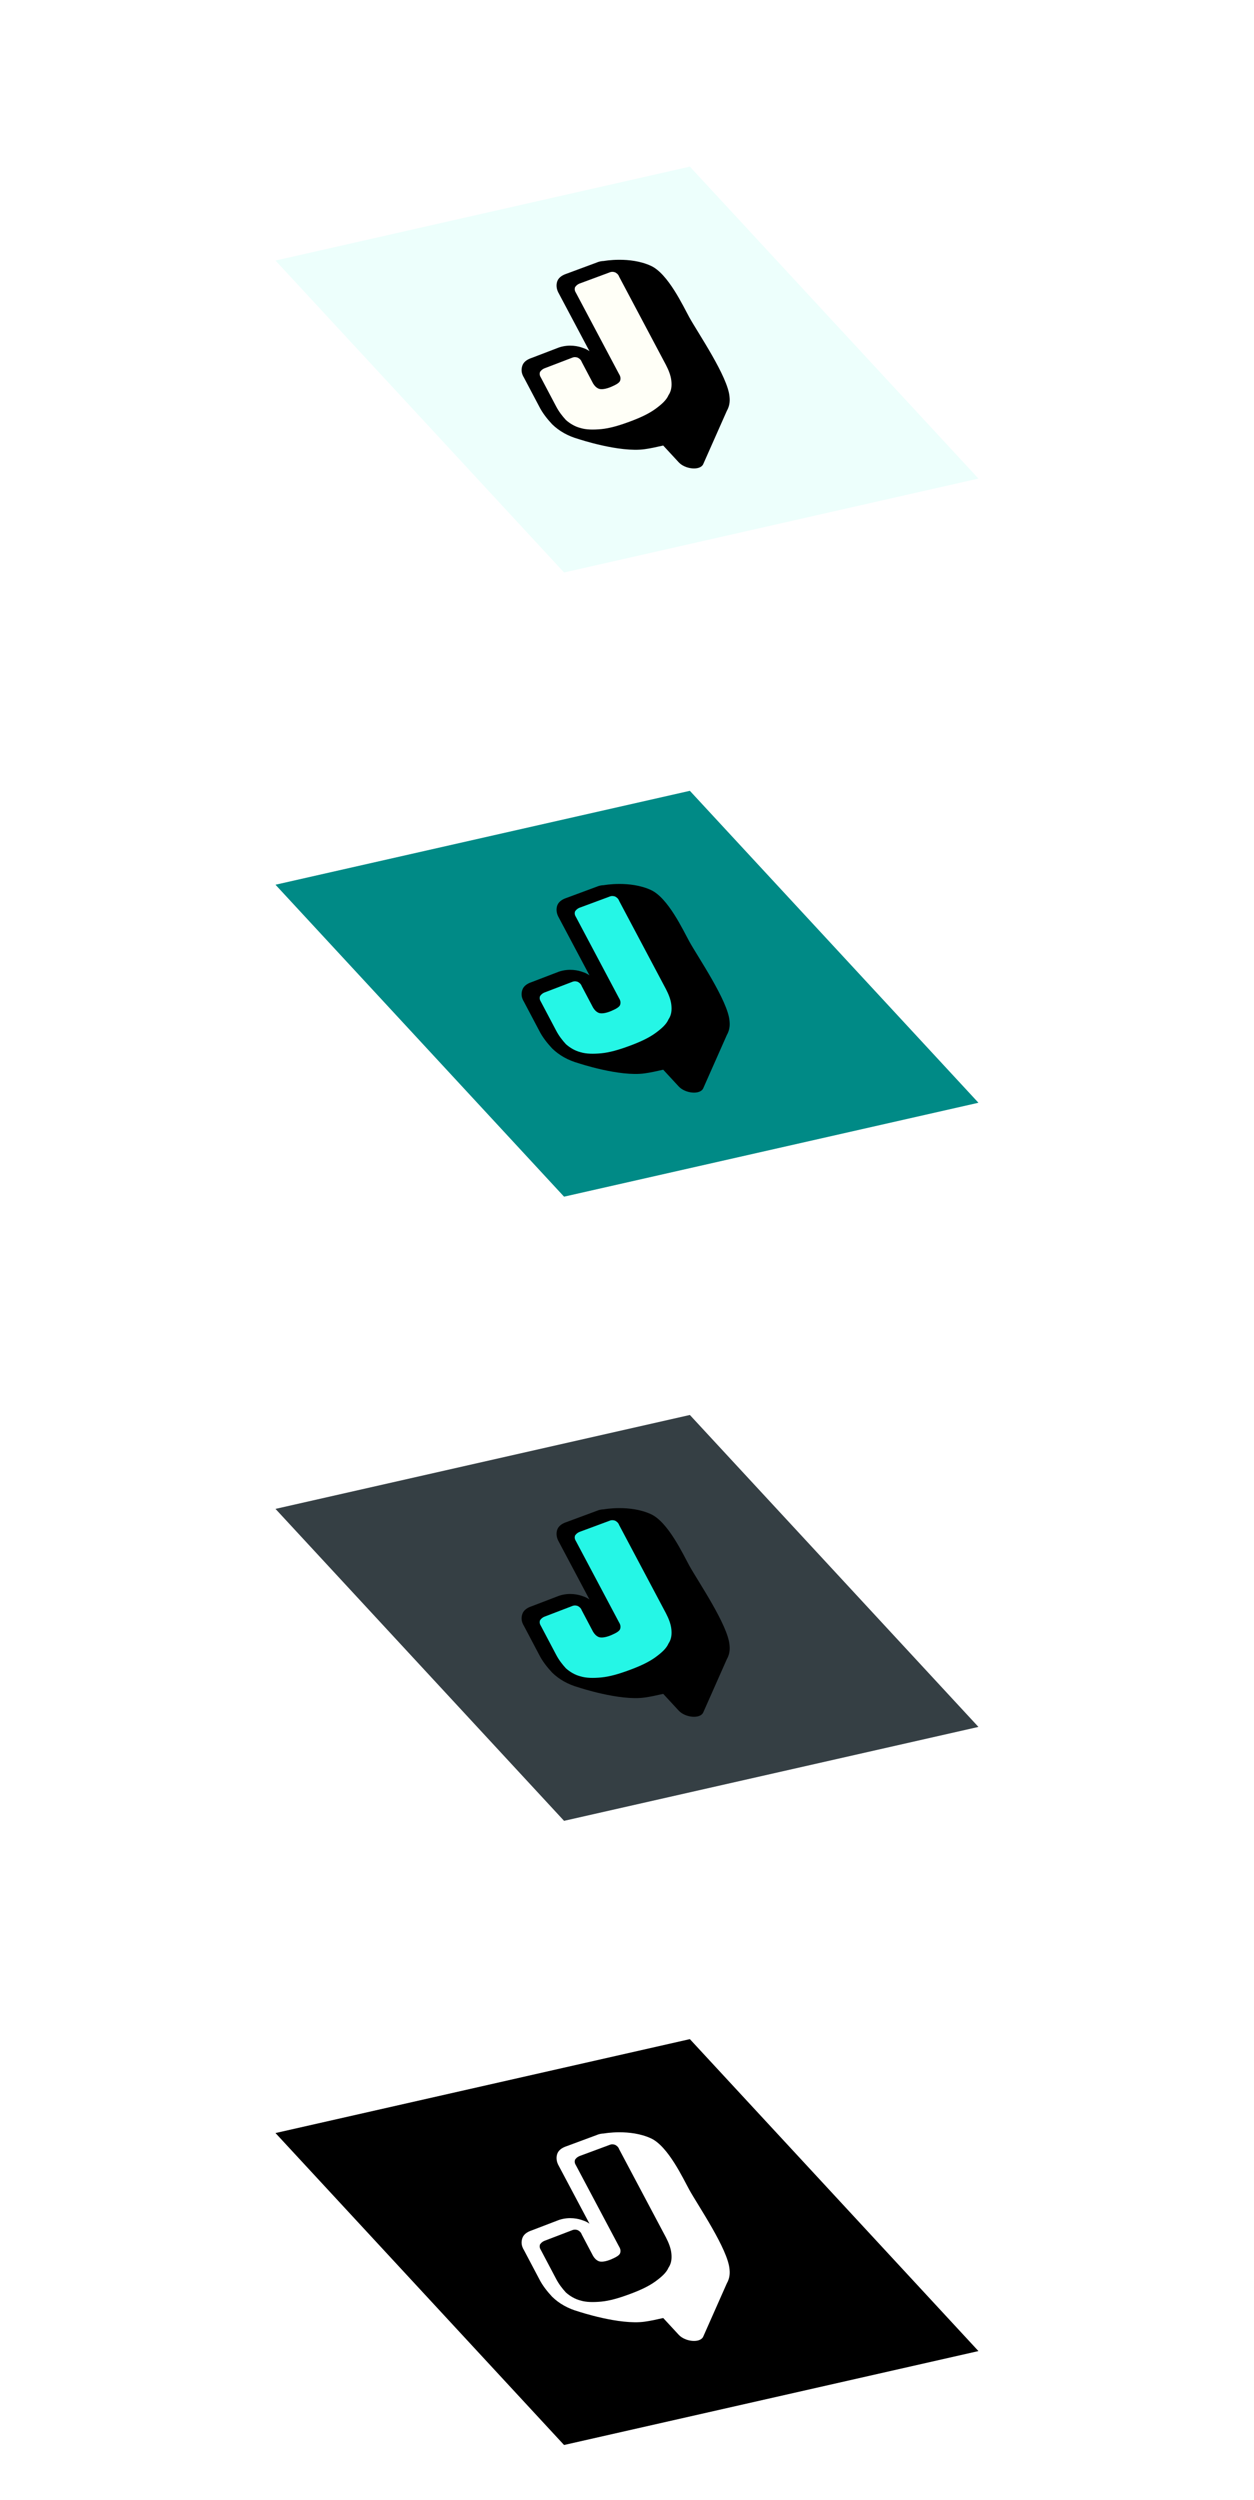 <svg width="318" height="634" viewBox="0 0 318 634" fill="none" xmlns="http://www.w3.org/2000/svg">
<g filter="url(#filter0_dd_5517_8570)">
<rect width="107.775" height="107.775" transform="matrix(0.975 -0.221 0.679 0.734 69.861 52.07)" fill="#EDFFFC"/>
<path d="M165.069 84.529C165.489 83.623 165.76 82.749 165.482 81.865C165.249 80.835 165.016 79.806 164.278 78.619L158.063 67.035L164.694 85.291C164.785 85 164.978 84.82 165.069 84.529Z" fill="black"/>
<path d="M165.059 53.41C159.739 50.961 153.14 52.182 153.14 52.182C152.442 52.205 151.848 52.339 151.208 52.62L143.712 55.398C142.329 55.846 141.553 56.562 141.282 57.435C141.011 58.309 141.095 59.372 141.729 60.447L149.489 75.064C148.927 74.65 148.319 74.381 147.815 74.225C146.703 73.799 144.389 73.24 141.772 74.103L134.87 76.747C133.487 77.195 132.712 77.911 132.441 78.784C132.17 79.658 132.15 80.609 132.888 81.796L136.716 89.048C137.57 90.749 138.766 92.238 140.007 93.581C141.811 95.338 144.048 96.591 146.717 97.34C146.717 97.34 157.111 100.807 163.471 99.91C164.912 99.719 166.547 99.35 168.182 98.98L172.113 103.232C173.768 105.023 177.524 105.391 178.318 103.723L184.318 90.188C184.932 89.102 185.145 87.972 185.002 86.651C184.639 81.591 176.937 70.344 174.816 66.493C173.225 63.606 169.416 55.402 165.059 53.41Z" fill="black"/>
<path d="M168.867 78.528C169.559 79.86 170.102 81.225 170.245 82.546C170.387 83.867 170.278 85.11 169.516 86.229C169.005 87.427 167.842 88.502 166.233 89.678C164.624 90.854 162.511 91.873 159.7 92.915C156.889 93.956 154.614 94.606 152.475 94.82C150.484 94.999 148.688 95 147.175 94.53C145.766 94.172 144.492 93.378 143.516 92.516C142.585 91.509 141.699 90.356 141.007 89.024L137.179 81.772C136.81 81.178 136.797 80.775 136.933 80.339C137.172 80.014 137.411 79.689 138.051 79.409L144.952 76.766C145.592 76.486 145.993 76.531 146.497 76.687C146.853 76.877 147.312 77.179 147.532 77.806L150.403 83.246C150.772 83.839 151.185 84.287 151.793 84.555C152.401 84.823 153.545 84.7 154.973 84.106C156.252 83.546 157.086 83.087 157.267 82.505C157.447 81.923 157.331 81.408 156.962 80.815L146.065 60.277C145.697 59.684 145.684 59.281 145.819 58.844C146.058 58.52 146.297 58.195 146.937 57.915L154.433 55.137C155.073 54.857 155.474 54.901 155.978 55.058C156.334 55.248 156.793 55.55 157.013 56.177L168.867 78.528Z" fill="#FFFFF7"/>
</g>
<g filter="url(#filter1_dd_5517_8570)">
<rect width="107.775" height="107.775" transform="matrix(0.975 -0.221 0.679 0.734 69.86 210.355)" fill="#008A86"/>
<path d="M165.07 242.81C165.49 241.903 165.761 241.03 165.483 240.146C165.25 239.116 165.017 238.086 164.28 236.9L158.064 225.316L164.696 243.572C164.786 243.28 164.98 243.101 165.07 242.81Z" fill="black"/>
<path d="M165.059 211.691C159.738 209.242 153.14 210.464 153.14 210.464C152.442 210.487 151.847 210.621 151.208 210.901L143.711 213.68C142.328 214.128 141.553 214.844 141.282 215.718C141.011 216.591 141.095 217.654 141.729 218.729L149.49 233.345C148.928 232.931 148.32 232.663 147.816 232.506C146.704 232.081 144.39 231.522 141.773 232.385L134.871 235.029C133.488 235.477 132.713 236.194 132.441 237.067C132.17 237.94 132.151 238.892 132.889 240.078L136.717 247.33C137.571 249.032 138.767 250.52 140.009 251.863C141.813 253.62 144.049 254.873 146.719 255.622C146.719 255.622 157.113 259.089 163.473 258.191C164.914 258 166.549 257.63 168.184 257.261L172.115 261.513C173.77 263.303 177.526 263.672 178.32 262.004L184.319 248.468C184.933 247.382 185.146 246.252 185.003 244.931C184.639 239.871 176.938 228.624 174.816 224.774C173.225 221.886 169.415 213.683 165.059 211.691Z" fill="black"/>
<path d="M168.868 236.809C169.56 238.141 170.103 239.506 170.246 240.827C170.388 242.148 170.279 243.39 169.517 244.51C169.007 245.708 167.844 246.783 166.235 247.959C164.626 249.135 162.513 250.154 159.701 251.196C156.89 252.238 154.616 252.888 152.476 253.101C150.486 253.281 148.689 253.281 147.176 252.812C145.767 252.454 144.494 251.66 143.517 250.798C142.586 249.791 141.7 248.638 141.008 247.306L137.18 240.054C136.811 239.461 136.798 239.058 136.933 238.621C137.172 238.297 137.411 237.972 138.051 237.692L144.953 235.048C145.593 234.768 145.993 234.812 146.498 234.969C146.853 235.159 147.312 235.461 147.532 236.088L150.404 241.527C150.772 242.121 151.186 242.568 151.794 242.837C152.402 243.105 153.545 242.982 154.974 242.388C156.253 241.828 157.087 241.369 157.268 240.786C157.448 240.204 157.332 239.689 156.963 239.096L146.065 218.559C145.696 217.966 145.683 217.563 145.819 217.126C146.058 216.802 146.297 216.477 146.937 216.197L154.433 213.418C155.073 213.138 155.474 213.183 155.978 213.34C156.333 213.53 156.792 213.832 157.012 214.459L168.868 236.809Z" fill="#25F6E6"/>
</g>
<g filter="url(#filter2_dd_5517_8570)">
<rect width="107.775" height="107.775" transform="matrix(0.975 -0.221 0.679 0.734 69.86 368.633)" fill="#353F44"/>
<path d="M165.07 401.088C165.49 400.181 165.761 399.308 165.483 398.424C165.25 397.394 165.017 396.364 164.28 395.178L158.064 383.594L164.696 401.849C164.786 401.558 164.98 401.379 165.07 401.088Z" fill="black"/>
<path d="M165.059 369.969C159.738 367.52 153.14 368.742 153.14 368.742C152.442 368.764 151.847 368.899 151.208 369.179L143.711 371.957C142.328 372.406 141.553 373.122 141.282 373.996C141.011 374.869 141.095 375.932 141.729 377.007L149.49 391.623C148.928 391.209 148.32 390.941 147.816 390.784C146.704 390.359 144.39 389.8 141.773 390.663L134.871 393.307C133.488 393.755 132.713 394.472 132.441 395.345C132.17 396.218 132.151 397.17 132.889 398.356L136.717 405.608C137.571 407.31 138.767 408.798 140.009 410.141C141.813 411.898 144.049 413.151 146.719 413.9C146.719 413.9 157.113 417.367 163.473 416.469C164.914 416.278 166.549 415.908 168.184 415.539L172.115 419.791C173.77 421.581 177.526 421.95 178.32 420.282L184.319 406.746C184.933 405.66 185.146 404.53 185.003 403.209C184.639 398.149 176.938 386.902 174.816 383.052C173.225 380.164 169.415 371.961 165.059 369.969Z" fill="black"/>
<path d="M168.868 395.087C169.56 396.419 170.103 397.784 170.246 399.105C170.388 400.426 170.279 401.668 169.517 402.788C169.007 403.986 167.844 405.061 166.235 406.237C164.626 407.413 162.513 408.432 159.701 409.474C156.89 410.516 154.616 411.166 152.476 411.379C150.486 411.559 148.689 411.559 147.176 411.09C145.767 410.732 144.494 409.938 143.517 409.076C142.586 408.069 141.7 406.916 141.008 405.584L137.18 398.332C136.811 397.739 136.798 397.336 136.933 396.899C137.172 396.574 137.411 396.25 138.051 395.97L144.953 393.326C145.593 393.046 145.993 393.09 146.498 393.247C146.853 393.437 147.312 393.739 147.532 394.366L150.404 399.805C150.772 400.398 151.186 400.846 151.794 401.115C152.402 401.383 153.545 401.26 154.974 400.666C156.253 400.106 157.087 399.646 157.268 399.064C157.448 398.482 157.332 397.967 156.963 397.374L146.065 376.837C145.696 376.244 145.683 375.841 145.819 375.404C146.058 375.08 146.297 374.755 146.937 374.475L154.433 371.696C155.073 371.416 155.474 371.461 155.978 371.617C156.333 371.808 156.792 372.11 157.012 372.737L168.868 395.087Z" fill="#25F6E6"/>
</g>
<g filter="url(#filter3_dd_5517_8570)">
<rect width="107.775" height="107.775" transform="matrix(0.975 -0.221 0.679 0.734 69.86 526.911)" fill="black"/>
<path d="M165.07 559.366C165.49 558.459 165.761 557.586 165.483 556.702C165.25 555.672 165.017 554.642 164.28 553.456L158.064 541.872L164.696 560.128C164.786 559.836 164.98 559.657 165.07 559.366Z" fill="white"/>
<path d="M165.059 528.248C159.738 525.798 153.14 527.02 153.14 527.02C152.442 527.043 151.847 527.177 151.208 527.457L143.711 530.236C142.328 530.684 141.553 531.4 141.282 532.274C141.011 533.147 141.095 534.21 141.729 535.285L149.49 549.901C148.928 549.487 148.32 549.219 147.816 549.062C146.704 548.637 144.39 548.078 141.773 548.941L134.871 551.585C133.488 552.033 132.713 552.75 132.441 553.623C132.17 554.496 132.151 555.448 132.889 556.634L136.717 563.886C137.571 565.588 138.767 567.076 140.009 568.419C141.813 570.176 144.049 571.429 146.719 572.178C146.719 572.178 157.113 575.645 163.473 574.747C164.914 574.556 166.549 574.187 168.184 573.817L172.115 578.069C173.77 579.859 177.526 580.228 178.32 578.56L184.319 565.024C184.933 563.938 185.146 562.808 185.003 561.487C184.639 556.427 176.938 545.18 174.816 541.33C173.225 538.443 169.415 530.239 165.059 528.248Z" fill="white"/>
<path d="M168.868 553.365C169.56 554.697 170.103 556.062 170.246 557.383C170.388 558.704 170.279 559.946 169.517 561.066C169.007 562.264 167.844 563.339 166.235 564.515C164.626 565.691 162.513 566.71 159.701 567.752C156.89 568.794 154.616 569.444 152.476 569.657C150.486 569.837 148.689 569.837 147.176 569.368C145.767 569.01 144.494 568.216 143.517 567.354C142.586 566.347 141.7 565.194 141.008 563.862L137.18 556.61C136.811 556.017 136.798 555.614 136.933 555.177C137.172 554.853 137.411 554.528 138.051 554.248L144.953 551.604C145.593 551.324 145.993 551.368 146.498 551.525C146.853 551.715 147.312 552.017 147.532 552.644L150.404 558.083C150.772 558.677 151.186 559.124 151.794 559.393C152.402 559.661 153.545 559.538 154.974 558.944C156.253 558.384 157.087 557.925 157.268 557.342C157.448 556.76 157.332 556.245 156.963 555.652L146.065 535.115C145.696 534.522 145.683 534.119 145.819 533.682C146.058 533.358 146.297 533.033 146.937 532.753L154.433 529.974C155.073 529.694 155.474 529.739 155.978 529.896C156.333 530.086 156.792 530.388 157.012 531.015L168.868 553.365Z" fill="black"/>
</g>
<defs>
<filter id="filter0_dd_5517_8570" x="57.861" y="26.293" width="202.277" height="126.919" filterUnits="userSpaceOnUse" color-interpolation-filters="sRGB">
<feFlood flood-opacity="0" result="BackgroundImageFix"/>
<feColorMatrix in="SourceAlpha" type="matrix" values="0 0 0 0 0 0 0 0 0 0 0 0 0 0 0 0 0 0 127 0" result="hardAlpha"/>
<feOffset dy="4"/>
<feGaussianBlur stdDeviation="3"/>
<feColorMatrix type="matrix" values="0 0 0 0 0 0 0 0 0 0 0 0 0 0 0 0 0 0 0.05 0"/>
<feBlend mode="normal" in2="BackgroundImageFix" result="effect1_dropShadow_5517_8570"/>
<feColorMatrix in="SourceAlpha" type="matrix" values="0 0 0 0 0 0 0 0 0 0 0 0 0 0 0 0 0 0 127 0" result="hardAlpha"/>
<feMorphology radius="3" operator="erode" in="SourceAlpha" result="effect2_dropShadow_5517_8570"/>
<feOffset dy="10"/>
<feGaussianBlur stdDeviation="7.5"/>
<feColorMatrix type="matrix" values="0 0 0 0 0 0 0 0 0 0 0 0 0 0 0 0 0 0 0.1 0"/>
<feBlend mode="normal" in2="effect1_dropShadow_5517_8570" result="effect2_dropShadow_5517_8570"/>
<feBlend mode="normal" in="SourceGraphic" in2="effect2_dropShadow_5517_8570" result="shape"/>
</filter>
<filter id="filter1_dd_5517_8570" x="57.86" y="184.573" width="202.279" height="126.921" filterUnits="userSpaceOnUse" color-interpolation-filters="sRGB">
<feFlood flood-opacity="0" result="BackgroundImageFix"/>
<feColorMatrix in="SourceAlpha" type="matrix" values="0 0 0 0 0 0 0 0 0 0 0 0 0 0 0 0 0 0 127 0" result="hardAlpha"/>
<feOffset dy="4"/>
<feGaussianBlur stdDeviation="3"/>
<feColorMatrix type="matrix" values="0 0 0 0 0 0 0 0 0 0 0 0 0 0 0 0 0 0 0.05 0"/>
<feBlend mode="normal" in2="BackgroundImageFix" result="effect1_dropShadow_5517_8570"/>
<feColorMatrix in="SourceAlpha" type="matrix" values="0 0 0 0 0 0 0 0 0 0 0 0 0 0 0 0 0 0 127 0" result="hardAlpha"/>
<feMorphology radius="3" operator="erode" in="SourceAlpha" result="effect2_dropShadow_5517_8570"/>
<feOffset dy="10"/>
<feGaussianBlur stdDeviation="7.5"/>
<feColorMatrix type="matrix" values="0 0 0 0 0 0 0 0 0 0 0 0 0 0 0 0 0 0 0.1 0"/>
<feBlend mode="normal" in2="effect1_dropShadow_5517_8570" result="effect2_dropShadow_5517_8570"/>
<feBlend mode="normal" in="SourceGraphic" in2="effect2_dropShadow_5517_8570" result="shape"/>
</filter>
<filter id="filter2_dd_5517_8570" x="57.86" y="342.851" width="202.279" height="126.921" filterUnits="userSpaceOnUse" color-interpolation-filters="sRGB">
<feFlood flood-opacity="0" result="BackgroundImageFix"/>
<feColorMatrix in="SourceAlpha" type="matrix" values="0 0 0 0 0 0 0 0 0 0 0 0 0 0 0 0 0 0 127 0" result="hardAlpha"/>
<feOffset dy="4"/>
<feGaussianBlur stdDeviation="3"/>
<feColorMatrix type="matrix" values="0 0 0 0 0 0 0 0 0 0 0 0 0 0 0 0 0 0 0.05 0"/>
<feBlend mode="normal" in2="BackgroundImageFix" result="effect1_dropShadow_5517_8570"/>
<feColorMatrix in="SourceAlpha" type="matrix" values="0 0 0 0 0 0 0 0 0 0 0 0 0 0 0 0 0 0 127 0" result="hardAlpha"/>
<feMorphology radius="3" operator="erode" in="SourceAlpha" result="effect2_dropShadow_5517_8570"/>
<feOffset dy="10"/>
<feGaussianBlur stdDeviation="7.5"/>
<feColorMatrix type="matrix" values="0 0 0 0 0 0 0 0 0 0 0 0 0 0 0 0 0 0 0.1 0"/>
<feBlend mode="normal" in2="effect1_dropShadow_5517_8570" result="effect2_dropShadow_5517_8570"/>
<feBlend mode="normal" in="SourceGraphic" in2="effect2_dropShadow_5517_8570" result="shape"/>
</filter>
<filter id="filter3_dd_5517_8570" x="57.86" y="501.129" width="202.279" height="126.921" filterUnits="userSpaceOnUse" color-interpolation-filters="sRGB">
<feFlood flood-opacity="0" result="BackgroundImageFix"/>
<feColorMatrix in="SourceAlpha" type="matrix" values="0 0 0 0 0 0 0 0 0 0 0 0 0 0 0 0 0 0 127 0" result="hardAlpha"/>
<feOffset dy="4"/>
<feGaussianBlur stdDeviation="3"/>
<feColorMatrix type="matrix" values="0 0 0 0 0 0 0 0 0 0 0 0 0 0 0 0 0 0 0.05 0"/>
<feBlend mode="normal" in2="BackgroundImageFix" result="effect1_dropShadow_5517_8570"/>
<feColorMatrix in="SourceAlpha" type="matrix" values="0 0 0 0 0 0 0 0 0 0 0 0 0 0 0 0 0 0 127 0" result="hardAlpha"/>
<feMorphology radius="3" operator="erode" in="SourceAlpha" result="effect2_dropShadow_5517_8570"/>
<feOffset dy="10"/>
<feGaussianBlur stdDeviation="7.5"/>
<feColorMatrix type="matrix" values="0 0 0 0 0 0 0 0 0 0 0 0 0 0 0 0 0 0 0.1 0"/>
<feBlend mode="normal" in2="effect1_dropShadow_5517_8570" result="effect2_dropShadow_5517_8570"/>
<feBlend mode="normal" in="SourceGraphic" in2="effect2_dropShadow_5517_8570" result="shape"/>
</filter>
</defs>
</svg>

